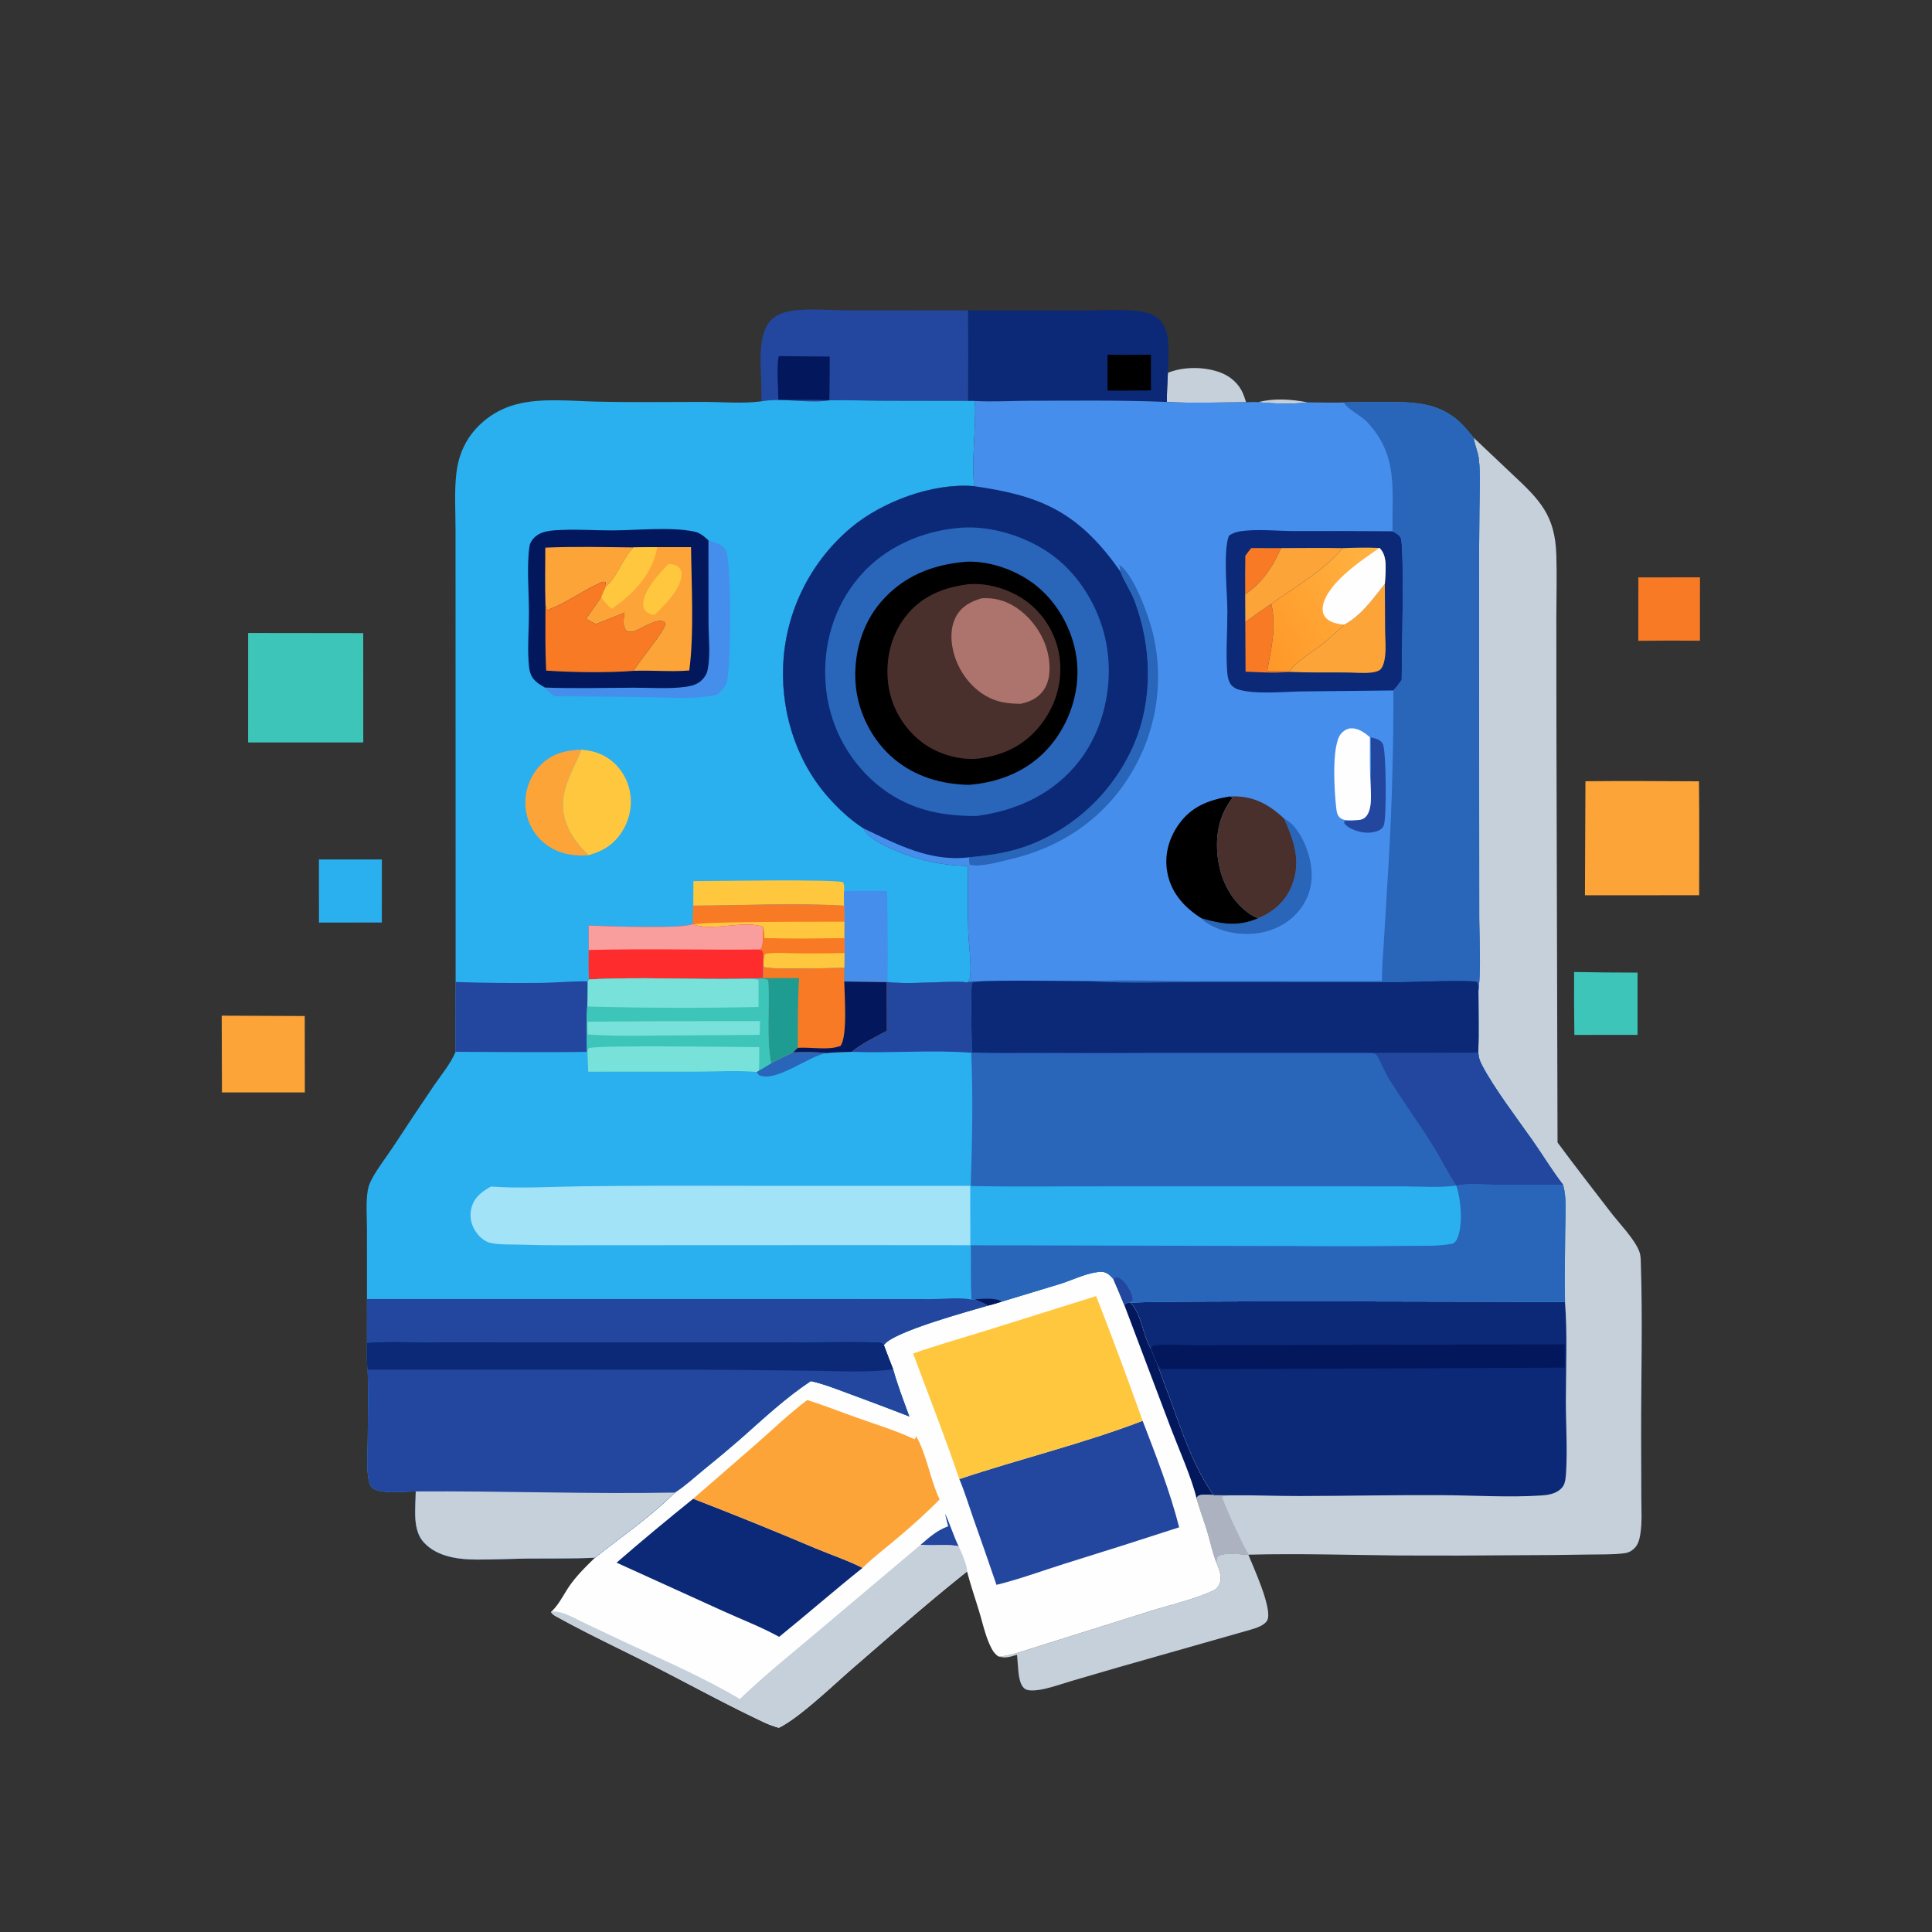 <svg xmlns="http://www.w3.org/2000/svg" width="1024" height="1024"><rect width="100%" height="100%" fill="#333333" stroke="none"/><path fill="#C5D0DB" d="M666.673 213.158c8.837-2.184 17.452-1.607 26.318.099-8.3 1.094-17.985.662-26.318-.099zm-47.67-15.567c8.428-3.445 19.919-3.324 28.367.066 5.064 2.032 9.337 5.862 11.465 10.936.624 1.49 1.107 3.066 1.61 4.6-13.915.039-28.099.617-41.981-.149-.035-5.142.323-10.315.539-15.453z"/><path fill="#F87A24" d="m868.363 306.033 32.655-.037-.01 33.602q-16.336-.178-32.671.04l.026-33.605z"/><path fill="#3EC5BA" d="M834.307 515.178q16.811.321 33.625.321l.004 32.998-33.49.033q-.241-16.675-.139-33.352z"/><path fill="#2AAFEF" d="m169.03 455.516 33.375.023-.022 33.412-33.326.044-.027-33.479z"/><path fill="#FDA438" d="m117.515 538.323 44.004.2.053 40.485-43.934.001-.123-40.686z"/><path fill="#C5D0DB" d="M644.74 828.15c.041-1.676-.173-2.158.921-3.484 4.477-2.03 11.093-.782 15.993-.615 2.581 6.364 12.641 28.147 10.158 34.425-1.177 2.978-6.449 4.576-9.267 5.38l-70.17 19.959-24.604 7.184c-4.672 1.385-9.367 3.079-14.121 4.136-2.555.569-7.865 1.496-10.149.159-3.531-2.069-3.735-9.322-4.027-12.947-.143-1.763-.25-3.529-.43-5.288-3.493 1.066-6.084 1.998-9.734.954 4.614-.241 8.802-1.616 13.184-2.967l66.031-20.772c10.646-3.332 24.326-6.508 34.244-11.113 1.663-.772 2.669-1.762 3.459-3.411 1.829-3.82-.151-7.963-1.488-11.6z"/><path fill="#3EC5BA" d="m131.52 335.49 60.998.075.026 57.938-61.033.017.009-58.03z"/><path fill="#FDA438" d="M840.319 414.066c20.046-.19 40.118-.061 60.164.043.276 20.11.077 40.26.107 60.373l-60.534.037.263-60.453z"/><path fill="#0B2977" d="m513.056 164.531 59.578.042c10.633-.005 22.315-.992 32.791.651 3.305.519 6.472 1.71 8.931 4.048 4.216 4.01 4.985 10.495 4.939 16.036-.035 4.093-.21 8.191-.292 12.283-.216 5.138-.574 10.311-.539 15.453-24.227-1.01-48.771-.655-73.03-.621-9.613.014-19.095.667-28.712.099l-3.657-.033q.221-23.979-.009-47.958z"/><path d="M587.013 187.969c7.647.24 15.342.046 22.994.017l.031 18.943q-11.509.116-23.019.072l-.006-19.032z"/><path fill="#23469E" d="M403.55 212.698q.048-4.083-.034-8.166c-.11-9.816-2.408-27.521 5.267-34.949 2.684-2.598 6.126-4.028 9.765-4.65 9.961-1.703 21.231-.461 31.341-.444l63.167.042q.23 23.979.009 47.958l-43.996-.068c-9.839-.052-19.675-.446-29.513-.237-11.763 1.852-24.338-1.553-36.006.514z"/><path fill="#02175C" d="m412.741 188.759 27.035.237c-.067 7.724-.013 15.469-.22 23.188-8.941-.563-18.031-.147-26.999-.21-.054-6.056-1.004-17.878.184-23.215z"/><path fill="#FEFEFE" d="m530.999 689.854 31.14-9.441c6.412-1.991 15.111-6.391 21.765-6.297 2.856.04 4.458 1.899 6.238 3.861q2.934 6.735 5.712 13.536c1.126-.745 1.695-1.11 3.083-1.232l.405.266c5.844 6.318 6.249 16.691 10.578 24.129q1.856 4.482 3.766 8.941c2.027 6.285 4.551 12.398 6.793 18.608 6.174 17.104 12.199 35.266 22.784 50.264-2.669-.155-5.293-.464-7.916.172-.405.441-.843.868-1.194 1.352 1.704 5.944 3.923 11.737 5.708 17.66 1.625 5.393 2.832 11.247 4.879 16.477 1.337 3.637 3.317 7.78 1.488 11.6-.79 1.649-1.796 2.639-3.459 3.411-9.918 4.605-23.598 7.781-34.244 11.113l-66.031 20.772c-4.382 1.351-8.57 2.726-13.184 2.967-1.923-1.248-2.903-2.647-3.948-4.684-2.978-5.802-4.393-12.591-6.266-18.811-2.164-7.191-4.654-14.331-6.519-21.604-20.742 16.438-40.645 34.032-60.667 51.335-9.834 8.499-28.375 26.363-39.106 31.501a50.777 50.777 0 0 1-8.084-2.995c-19.636-9.237-38.79-19.766-58.116-29.646-16.609-8.49-33.651-16.396-49.99-25.379-1.457-.801-3.596-1.74-4.475-3.176l.233-.492c4.096-3.826 6.693-9.677 9.996-14.231 3.81-5.252 8.366-9.712 12.998-14.219 14.035-11.26 29.616-21.798 42.312-34.521 5.415-3.499 10.496-8.184 15.493-12.284q9.941-8.019 19.579-16.401c12.058-10.662 23.532-21.473 36.99-30.395 7.011 1.53 13.808 4.302 20.535 6.767q15.893 5.822 31.667 11.959c-3.04-8.247-6.183-16.493-8.57-24.958-1.686-4.24-3.279-8.52-4.909-12.783 4.206-7.047 45.775-18.196 55.276-21.042 2.461-.575 4.85-1.344 7.26-2.1z"/><path fill="#23469E" d="M502.545 808.962c-.548-2.194-1.215-4.414-1.575-6.646 2.627 5.651 4.439 11.825 7.17 17.349-3.79-1.387-14.831-.155-20.21-.895 4.655-3.988 8.717-7.698 14.615-9.808z"/><path fill="#02175C" d="M595.854 691.513c1.126-.745 1.695-1.11 3.083-1.232l.405.266c5.844 6.318 6.249 16.691 10.578 24.129q1.856 4.482 3.766 8.941c2.027 6.285 4.551 12.398 6.793 18.608 6.174 17.104 12.199 35.266 22.784 50.264-2.669-.155-5.293-.464-7.916.172-.405.441-.843.868-1.194 1.352-2.381-10.305-9.555-26.491-13.567-37.013l-24.732-65.487z"/><path fill="#C5D0DB" d="M392.151 900.524c11.836-11.432 24.659-21.797 37.242-32.381l58.537-49.373c5.379.74 16.42-.492 20.21.895 1.352 2.705 4.634 10.477 4.437 13.249-20.742 16.438-40.645 34.032-60.667 51.335-9.834 8.499-28.375 26.363-39.106 31.501a50.777 50.777 0 0 1-8.084-2.995c-19.636-9.237-38.79-19.766-58.116-29.646-16.609-8.49-33.651-16.396-49.99-25.379-1.457-.801-3.596-1.74-4.475-3.176l.233-.492c2.305.035 4.343.373 6.528 1.137 4.016 1.403 7.896 3.612 11.735 5.454l18.63 8.776c21.22 9.968 42.687 19.123 62.886 31.095z"/><path fill="#0B2977" d="M367.419 794.357q32.556 12.582 64.689 26.206c8.204 3.44 17.158 6.428 25.071 10.446-14.964 11.907-29.341 24.525-44.216 36.551-9.498-5.24-19.895-9.219-29.783-13.702l-56.376-25.616c13.264-11.525 26.939-22.856 40.615-33.885z"/><path fill="#23469E" d="M508.46 783.946c32.218-10.784 65.386-18.715 97.167-30.888 7.057 18.432 14.493 37.324 19.348 56.452q-30.553 9.955-61.248 19.465c-11.838 3.755-23.497 8.055-35.568 11.029q-6.108-17.862-12.416-35.654c-2.374-6.759-4.483-13.822-7.283-20.404z"/><path fill="#FDA438" d="M427.844 742.05c9.033 2.822 17.809 6.329 26.725 9.486 10.155 3.596 20.37 6.741 30.166 11.285.706-.774.572-.848.696-1.833 5.687 9.451 7.51 23.201 12.596 33.762-7.659 7.751-15.627 14.822-23.986 21.813-5.671 4.743-11.61 9.235-16.862 14.446-7.913-4.018-16.867-7.006-25.071-10.446q-32.133-13.624-64.689-26.206l33.395-29.019c8.921-7.9 17.52-16.077 27.03-23.288z"/><path fill="#FEC73D" d="M483.967 717.376c12.566-4.367 25.266-7.981 37.965-11.912l59.052-18.508q12.802 32.872 24.643 66.102c-31.781 12.173-64.949 20.104-97.167 30.888-7.545-22.352-16.297-44.44-24.493-66.57z"/><path fill="#C5D0DB" d="m781.099 232.019 20.587 19.46c14.685 13.738 22.566 21.784 23.21 42.77.339 11.018.026 22.131-.002 33.158l.042 56.593.594 221.526c9.157 12.443 18.757 24.721 28.172 36.983 4.606 5.998 12.416 13.917 15.112 20.668.706 1.767.777 3.595.84 5.471 1.037 30.898.127 62.057.182 92.983l.101 32.167c.016 6.268.467 13.054-.523 19.248-.585 3.666-1.419 6.616-4.619 8.8-1.254.856-2.594 1.266-4.087 1.448-6.054.738-12.469.535-18.571.652q-18.946.333-37.894.355-31.246.304-62.493.146c-26.463-.273-53.041-1.109-79.507-.445l-.589.049c-4.9-.167-11.516-1.415-15.993.615-1.094 1.326-.88 1.808-.921 3.484-2.047-5.23-3.254-11.084-4.879-16.477-1.785-5.923-4.004-11.716-5.708-17.66.351-.484.789-.911 1.194-1.352 2.623-.636 5.247-.327 7.916-.172-10.585-14.998-16.61-33.16-22.784-50.264-2.242-6.21-4.766-12.323-6.793-18.608q-1.91-4.459-3.766-8.941c-4.329-7.438-4.734-17.811-10.578-24.129 3.503-1.441 208.973-.537 230.128-.53-.22-12.287.041-24.617.073-36.906.02-7.7 1.072-17.847-1.129-25.19-5.772-7.469-10.869-15.945-16.322-23.7-8.117-11.546-20.317-27.538-26.673-39.755-1.162-2.233-1.771-4.024-1.896-6.547.317-10.875.05-21.844.059-32.729 1.502-12.695.491-26.008.431-38.767l-.035-65.006-.024-110.735q-.052-20.378.149-40.753c.079-8.745.713-18.363-.35-27.024-.423-3.447-1.973-6.639-2.525-10.045l-.129-.841z"/><path fill="#ACB2C0" d="m643.263 792.489 8.39.065-3.893.644c.001 2.052 12.509 29.202 14.1 30.556.116.098.255.165.383.248l-.589.049c-4.9-.167-11.516-1.415-15.993.615-1.094 1.326-.88 1.808-.921 3.484-2.047-5.23-3.254-11.084-4.879-16.477-1.785-5.923-4.004-11.716-5.708-17.66.351-.484.789-.911 1.194-1.352 2.623-.636 5.247-.327 7.916-.172z"/><path fill="#0B2977" d="M599.342 690.547c3.503-1.441 208.973-.537 230.128-.53 1.335 17.275.472 35.056.46 52.398-.009 12.396.866 25.215.139 37.555-.144 2.454-.306 6.083-1.827 8.068-2.664 3.477-7.013 4.296-11.111 4.578-16.934 1.162-36.536-.076-53.775-.16-24.889-.12-49.805.433-74.7.472-12.343.019-24.634-.549-37.003-.374l-8.39-.065c-10.585-14.998-16.61-33.16-22.784-50.264-2.242-6.21-4.766-12.323-6.793-18.608q-1.91-4.459-3.766-8.941c-4.329-7.438-4.734-17.811-10.578-24.129z"/><path fill="#02175C" d="M609.92 714.676c.787-1.144.78-1.313 2.221-1.538 6.013-.938 13.091-.116 19.228-.121l45.255-.088 152.728-.386-.027 12.329-154.751.66-33.086.138c-8.694-.037-17.238-.383-25.939-.003l-1.863-2.05q-1.91-4.459-3.766-8.941z"/><path fill="#2AAFEF" d="M439.556 212.184c9.838-.209 19.674.185 29.513.237l43.996.068 3.657.033c.709 14.939-1.875 30.177-.412 45.167-21.791-1.896-48.637 8.088-65.2 21.944q-.954.799-1.887 1.622-.934.823-1.847 1.668-.913.845-1.805 1.713-.892.867-1.762 1.757-.87.889-1.718 1.799-.848.911-1.674 1.842-.825.931-1.627 1.882-.803.951-1.581 1.921-.779.971-1.533 1.961-.755.989-1.485 1.997-.729 1.007-1.434 2.033-.705 1.025-1.384 2.068-.68 1.042-1.333 2.101-.654 1.059-1.281 2.133-.627 1.075-1.227 2.165-.601 1.09-1.174 2.194-.574 1.104-1.12 2.222-.546 1.118-1.064 2.249-.519 1.131-1.009 2.275-.491 1.143-.953 2.299-.462 1.155-.895 2.321-.434 1.167-.838 2.343-.405 1.177-.78 2.363-.376 1.186-.722 2.381-.346 1.196-.663 2.399-.317 1.203-.604 2.414-.286 1.211-.543 2.428-.257 1.217-.484 2.441-.227 1.223-.424 2.452-.197 1.228-.363 2.462-.167 1.233-.303 2.469-.136 1.237-.241 2.477c-2.15 26.161 5.585 53.067 22.801 73.121 5.483 6.388 12.451 12.97 19.579 17.466 2.085 5.202 11.303 9.306 16.174 11.413q2.311 1.009 4.669 1.902 2.357.892 4.757 1.667 2.399.775 4.834 1.429 2.435.655 4.899 1.188 2.464.533 4.952.942 2.488.41 4.993.696 2.505.286 5.021.447 2.516.161 5.037.197c.004 11.55-.245 23.19.129 34.73.256 7.874 1.744 16.118 1.005 23.968-.115 1.213-.492 1.957-1.387 2.793-.103.096-.217.18-.326.27-3.636-.595-7.787-.281-11.488-.226-10.012.151-20.687 1.127-30.622.03l-.34.023-22.568-.329.032-7.195c-6.036.005-40.27 1.142-42.94-.585-.036 1.989-.131 3.995-.099 5.983l-2.626.172c-2.794.048-5.599.04-8.387.216-27.012.444-54.297-1.115-81.258.333l-.681.995.044.34c-.073 4.307.05 8.715-.29 13.004-.689 7.908-.28 16.088-.167 24.021-23.208.422-46.429.021-69.641-.029l.028-36.986-.036-184.936-.016-55.05c0-9.649-.674-19.887.417-29.466.895-7.863 3.432-15.015 8.296-21.306q.552-.706 1.133-1.39.58-.683 1.188-1.342t1.243-1.292q.634-.634 1.294-1.241.66-.607 1.344-1.186.684-.58 1.392-1.13.707-.551 1.437-1.073.729-.521 1.479-1.012.75-.491 1.52-.951.769-.46 1.557-.888.788-.428 1.593-.824.804-.395 1.625-.757.82-.362 1.654-.69.835-.329 1.682-.622.847-.294 1.705-.553.859-.259 1.727-.482c12.989-3.453 28.607-1.768 41.947-1.437 19.06.472 38.177.161 57.244.159 9.754-.001 20.551 1.02 30.189-.248.15-.019.3-.043.45-.065 11.668-2.067 24.243 1.338 36.006-.514z"/><path fill="#FDA438" d="M311.963 453.294c-9 .653-17.465-1.042-24.377-7.189q-.515-.465-1.007-.955-.492-.49-.958-1.004-.466-.514-.906-1.051-.441-.537-.853-1.095-.413-.558-.797-1.136-.384-.578-.739-1.175-.355-.596-.679-1.21-.324-.614-.618-1.243-.293-.629-.554-1.272-.262-.643-.49-1.298-.229-.656-.425-1.322-.196-.665-.358-1.34-.162-.675-.29-1.358-.128-.682-.222-1.369-.094-.688-.153-1.38-.059-.691-.084-1.385c-.25-7.465 2.386-14.97 7.522-20.438 6.217-6.619 13.46-8.424 22.213-8.734l-.241.588c-5.549 13.314-13.438 24.429-7.474 39.38 2.438 6.113 6.771 11.473 11.49 15.986z"/><path fill="#FEC73D" d="M367.503 467.002c10.068.002 74.364-1.112 79.285.583.905 1.515.65 3.109.592 4.805-.019 2.532-.155 5.125.082 7.645-25.616-1.523-54.03-.137-80.047-.024.144-4.326.067-8.679.088-13.009z"/><path fill="#468EEC" d="M447.38 472.39c7.573-.306 15.198-.142 22.778-.142.268 16.018.535 32.258.221 48.269l-.34.023-22.568-.329.032-7.195.114-7.872-.076-7.845c-.076-2.921 0-5.861.017-8.784.116-2.831 0-5.649-.096-8.48-.237-2.52-.101-5.113-.082-7.645zm-71.882-185.975c3.2 1.072 7.719 2.117 9.311 5.452 3 6.284 2.775 64.23.177 70.456-.967 2.318-3.115 4.248-4.959 5.891-11.651 2.642-23.915 1.408-35.776 1.314l-50.508-.572c-1.848-1.385-3.641-2.575-4.926-4.536 15.675.601 31.355.135 47.034.078 9.108-.033 19.04.811 28.008-.525 2.99-.445 5.871-1.301 8.082-3.458 1.595-1.556 2.686-3.266 3.126-5.461 1.584-7.905.503-16.694.472-24.731l-.041-43.908z"/><path fill="#FEC73D" d="M308.188 397.34c7.784.604 14.471 3.391 19.633 9.5q.445.534.863 1.089.418.554.808 1.129.391.575.753 1.168.361.594.693 1.204.332.61.634 1.236t.572 1.266q.271.64.509 1.292.239.653.446 1.316.206.663.38 1.336.173.673.314 1.353.14.681.247 1.367.106.687.179 1.378.073.691.112 1.385.039.693.044 1.388.004.695-.025 1.389-.03.694-.093 1.386c-.708 7.674-4.609 15.264-10.623 20.133-3.525 2.853-7.417 4.306-11.671 5.639-4.719-4.513-9.052-9.873-11.49-15.986-5.964-14.951 1.925-26.066 7.474-39.38l.241-.588z"/><path fill="#F87A24" d="M367.415 480.011c26.017-.113 54.431-1.499 80.047.024.096 2.831.212 5.649.096 8.48-.017 2.923-.093 5.863-.017 8.784l.076 7.845-.114 7.872c-6.036.005-40.27 1.142-42.94-.585l.019-1.675c-.2-2.139.163-4.127-.228-6.274-1.035-1.183-1.174-1.025-2.762-1.22l1.403-.101c2.06-1.971.964-8.296 1.468-11.292.027-.162.06-.324.089-.486-9.457-3.938-26.43 2.35-36.947-1.316l-.379-.429c-.248-3.194.038-6.43.189-9.627z"/><path fill="#FEC73D" d="M367.605 490.067c3.348-1.754 69.773-1.498 79.953-1.552-.017 2.923-.093 5.863-.017 8.784-14.128.187-28.314.453-42.435-.075a82.275 82.275 0 0 0-.554-5.841c-9.457-3.938-26.43 2.35-36.947-1.316z"/><path fill="#F87A24" d="M404.552 491.383c.248 1.95.445 3.879.554 5.841 14.121.528 28.307.262 42.435.075l.076 7.845-.114 7.872c-6.036.005-40.27 1.142-42.94-.585l.019-1.675c-.2-2.139.163-4.127-.228-6.274-1.035-1.183-1.174-1.025-2.762-1.22l1.403-.101c2.06-1.971.964-8.296 1.468-11.292.027-.162.06-.324.089-.486z"/><path fill="#FEC73D" d="m447.617 505.144-.114 7.872c-6.036.005-40.27 1.142-42.94-.585l.019-1.675c.131-1.784.154-3.462.866-5.123 5.372-1.046 11.685-.361 17.195-.336q12.488.084 24.974-.153z"/><path fill="#23469E" d="M241.486 520.48q22.694.751 45.398.477c8.197-.139 16.44-.939 24.628-.827l.044.34c-.073 4.307.05 8.715-.29 13.004-.689 7.908-.28 16.088-.167 24.021-23.208.422-46.429.021-69.641-.029l.028-36.986z"/><path fill="#FE2C2C" d="m367.226 489.638.379.429c10.517 3.666 27.49-2.622 36.947 1.316-.029.162-.062.324-.089.486-.504 2.996.592 9.321-1.468 11.292l-1.403.101c1.588.195 1.727.037 2.762 1.22.391 2.147.028 4.135.228 6.274l-.019 1.675c-.036 1.989-.131 3.995-.099 5.983l-2.626.172c-2.794.048-5.599.04-8.387.216-27.012.444-54.297-1.115-81.258.333-.371-5.168-.167-10.438-.167-15.62l-.011-12.97c8.152.355 51.542 1.946 55.211-.907z"/><path fill="#FA9E9D" d="m367.226 489.638.379.429c10.517 3.666 27.49-2.622 36.947 1.316-.029.162-.062.324-.089.486-.504 2.996.592 9.321-1.468 11.292l-1.403.101c-29.823.256-59.774-.507-89.566.253l-.011-12.97c8.152.355 51.542 1.946 55.211-.907z"/><path fill="#02175C" d="M288.817 364.42c-1.571-.926-3.18-1.849-4.572-3.037-3.557-3.036-3.801-6.586-4.093-10.966-.56-8.397.197-16.966.202-25.388.007-10.319-1.267-26.159.327-35.693.253-1.513 1.162-2.964 2.198-4.071 3.859-4.121 9.667-4.138 14.9-4.379 8.987-.414 17.981.29 26.97.247 12.956-.061 30.913-1.945 43.173.611 3.235.674 5.229 2.52 7.576 4.671l.041 43.908c.031 8.037 1.112 16.826-.472 24.731-.44 2.195-1.531 3.905-3.126 5.461-2.211 2.157-5.092 3.013-8.082 3.458-8.968 1.336-18.9.492-28.008.525-15.679.057-31.359.523-47.034-.078z"/><path fill="#FDA438" d="M289.019 290.262c15.545-.682 31.223-.272 46.78-.114-5.463 5.177-9.38 17.22-14.573 20.469l-.388-2.098c-1.219-.436-2.265.194-3.417.727-9.256 4.284-17.494 10.537-27.175 14.081l-.586-.276-.568-2.566c-.296-10.064-.114-20.155-.073-30.223z"/><path fill="#F87A24" d="m289.092 320.485.568 2.566.586.276c9.681-3.544 17.919-9.797 27.175-14.081 1.152-.533 2.198-1.163 3.417-.727l.388 2.098c-.901 1.974-1.805 3.94-2.618 5.952q-3.889 5.74-7.956 11.354c1.684.983 3.353 2.017 5.109 2.867 5.07-2.039 10.25-3.951 15.249-6.15-.362 3.309-1.231 6.602.715 9.543 1.492.794 2.397.947 4.051.466 4.027-1.172 11.985-6.965 16.006-5.231.711.306.634.662.87 1.327-.491 3.956-13.914 19.601-16.789 24.818-13.533 1.112-32.692.819-46.402-.123-.557-11.619-.409-23.322-.369-34.955z"/><path fill="#FDA438" d="m348.368 289.995 17.9.005c.206 19.513 1.682 46.368-.944 65.372-9.934.816-19.606-.221-29.461.191 2.875-5.217 16.298-20.862 16.789-24.818-.236-.665-.159-1.021-.87-1.327-4.021-1.734-11.979 4.059-16.006 5.231-1.654.481-2.559.328-4.051-.466-1.946-2.941-1.077-6.234-.715-9.543-4.999 2.199-10.179 4.111-15.249 6.15-1.756-.85-3.425-1.884-5.109-2.867q4.067-5.614 7.956-11.354c.813-2.012 1.717-3.978 2.618-5.952 5.193-3.249 9.11-15.292 14.573-20.469q6.284-.145 12.569-.153z"/><path fill="#FEC73D" d="M354.355 298.889c1.784.116 3.757.342 5.171 1.564 1.196 1.033 1.737 2.253 1.726 3.837-.049 7.627-9.018 16.509-14.107 21.369l-.687.237c-1.374-.234-2.728-.657-3.798-1.608-1.205-1.069-1.741-2.389-1.759-3.974-.086-7.176 8.7-16.631 13.454-21.425zm-18.556-8.741q6.284-.145 12.569-.153c-2.355 13.478-11.674 23.925-22.537 31.541l-1.786 1.242c-1.97-1.996-3.818-3.908-5.437-6.209.813-2.012 1.717-3.978 2.618-5.952 5.193-3.249 9.11-15.292 14.573-20.469z"/><path fill="#468EEC" d="M516.722 212.522c9.617.568 19.099-.085 28.712-.099 24.259-.034 48.803-.389 73.03.621 13.882.766 28.066.188 41.981.149 2.066-.059 4.17-.222 6.228-.035 8.333.761 18.018 1.193 26.318.099 6.469-.001 12.97.271 19.433.061 6.976-.312 13.978-.232 20.961-.239 14.993-.014 28.608-.186 40.273 10.595 2.754 2.545 5.037 5.482 7.441 8.345l.129.841c.552 3.406 2.102 6.598 2.525 10.045 1.063 8.661.429 18.279.35 27.024q-.201 20.377-.149 40.753l.024 110.735.035 65.006c.06 12.759 1.071 26.072-.431 38.767-.017-1.635.097-3.201-.578-4.727-2.904-1.353-35.144.007-40.718.024l-104.271-.013c-19.749 0-40.008.883-59.714-.394-20.054-.058-40.354-.701-60.381.126-1.949-.169-3.529.077-5.431.507.109-.09.223-.174.326-.27.895-.836 1.272-1.58 1.387-2.793.739-7.85-.749-16.094-1.005-23.968-.374-11.54-.125-23.18-.129-34.73q-2.521-.036-5.037-.197t-5.021-.447q-2.505-.286-4.993-.696-2.488-.409-4.952-.942-2.464-.533-4.899-1.188-2.435-.654-4.834-1.429-2.4-.775-4.757-1.667-2.358-.893-4.669-1.902c-4.871-2.107-14.089-6.211-16.174-11.413-7.128-4.496-14.096-11.078-19.579-17.466-17.216-20.054-24.951-46.96-22.801-73.121q.105-1.24.241-2.477.136-1.236.303-2.469.166-1.234.363-2.462.197-1.229.424-2.452.227-1.224.484-2.441.257-1.217.543-2.428.287-1.211.604-2.414t.663-2.399q.346-1.195.722-2.381.375-1.186.78-2.363.404-1.176.838-2.343.433-1.166.895-2.321.462-1.156.953-2.299.49-1.144 1.009-2.275.518-1.131 1.064-2.249t1.12-2.222q.573-1.104 1.174-2.194.6-1.09 1.227-2.165.627-1.074 1.281-2.133.653-1.059 1.333-2.101.679-1.043 1.384-2.068.705-1.026 1.434-2.033.73-1.008 1.485-1.997.754-.99 1.533-1.961.778-.97 1.581-1.921.802-.951 1.627-1.882.826-.931 1.674-1.842.848-.91 1.718-1.799.87-.89 1.762-1.757.892-.868 1.805-1.713.913-.845 1.847-1.668.933-.823 1.887-1.622c16.563-13.856 43.409-23.84 65.2-21.944-1.463-14.99 1.121-30.228.412-45.167z"/><path fill="#23469E" d="M726.525 390.777c2.481.672 5.074 1.043 6.409 3.536 1.828 3.412 2.07 39.536.469 43.227-.692 1.596-2.116 2.545-3.729 3.074-4.539 1.489-9.754.546-13.889-1.607-1.408-.733-2.535-1.5-3.384-2.87l.192-.928c1.248-.41 2.363-.208 3.648-.17.995.029.62.05 1.649-.315 2.135-.074 4.252-.052 5.87-1.677 3.985-4.004 2.692-13.302 2.643-18.521.39-7.89.158-15.849.122-23.749z"/><path fill="#2965B9" d="M680.695 433.963c5.575 2.54 9.633 9.952 11.714 15.511 3.284 8.769 4.177 18.094.13 26.784-3.736 8.023-10.673 13.792-18.964 16.685-9.614 3.354-21.502 2.54-30.645-1.924-2.262-1.104-4.506-2.292-6.098-4.282 10.758 3.072 19.411 4.566 30.024-.061l.891-.378c7.774-3.388 13.905-9.063 17.015-17.041 4.966-12.739 1.08-23.43-4.067-35.294z"/><path fill="#FEFEFE" d="M717.89 434.724c-2.233.03-5.26.33-7.193-.956-1.977-1.315-2.222-3.468-2.475-5.642-.935-8.034-2.642-33.065 2.508-39.179 1.414-1.678 3.38-2.898 5.622-2.927 3.65-.048 7.153 2.43 9.731 4.747.027 7.892-.194 15.885.32 23.759.049 5.219 1.342 14.517-2.643 18.521-1.618 1.625-3.735 1.603-5.87 1.677z"/><path fill="#2965B9" d="M593.833 302.951c-.131-1.234-.206-2.432-.645-3.604 7.569 4.646 15.685 27.133 17.714 35.688q.298 1.205.565 2.416.267 1.212.504 2.43.237 1.218.443 2.442.206 1.223.381 2.452.176 1.228.32 2.46.145 1.233.258 2.468.114 1.236.196 2.474.083 1.238.134 2.478.051 1.24.072 2.48.02 1.241.009 2.482-.011 1.24-.053 2.481-.042 1.24-.115 2.478-.073 1.239-.177 2.475-.105 1.237-.24 2.47-.135 1.234-.301 2.463-.166 1.23-.363 2.455-.197 1.225-.425 2.445-.227 1.22-.485 2.434-.259 1.213-.547 2.42-.289 1.207-.607 2.406-.319 1.199-.668 2.39-.349 1.191-.727 2.373-.378 1.181-.786 2.353-.408 1.172-.846 2.333-.437 1.161-.903 2.311-.467 1.15-.962 2.288-.495 1.138-1.018 2.263t-1.075 2.236q-.551 1.112-1.131 2.209-.579 1.098-1.185 2.18-.607 1.082-1.24 2.149-.634 1.067-1.294 2.118c-14.584 23.418-37.15 38.181-63.84 44.238-5.679 1.288-15.292 4.168-20.828 2.752-.301-1.387-.382-2.53-.369-3.951 11.551-1.028 22.659-2.666 33.488-7.071q1.129-.459 2.246-.945 1.118-.487 2.223-1 1.105-.514 2.197-1.054 1.093-.541 2.171-1.108 1.079-.567 2.144-1.16 1.064-.593 2.114-1.212 1.05-.619 2.084-1.264t2.052-1.314q1.018-.67 2.02-1.364 1.001-.695 1.985-1.414.985-.718 1.951-1.461.966-.742 1.914-1.508t1.877-1.555q.929-.789 1.838-1.601.909-.811 1.798-1.645.889-.833 1.758-1.688.868-.855 1.716-1.731.847-.876 1.672-1.772.826-.897 1.63-1.813.803-.916 1.584-1.852.78-.936 1.538-1.89.758-.955 1.492-1.928.734-.972 1.444-1.963.71-.99 1.396-1.998.685-1.007 1.346-2.031.661-1.024 1.296-2.064.636-1.04 1.245-2.095.61-1.055 1.194-2.125t1.142-2.153q.557-1.084 1.088-2.181t1.035-2.207q.504-1.109.98-2.231c9.973-23.767 9.131-51.439.131-75.364-1.978-5.257-5.248-9.79-7.277-14.945l-.278-.728z"/><path d="m651.591 422.159 1.5.444c.009.737.109.36-.399 1.034-7.24 9.634-8.768 21.027-6.978 32.764 1.601 10.489 6.99 20.899 15.645 27.269 1.695 1.247 3.499 2.331 5.497 3.006-10.613 4.627-19.266 3.133-30.024.061q-.767-.46-1.507-.961c-8.497-5.766-14.832-13.262-16.669-23.599-1.579-8.889.753-17.586 5.88-24.938 6.782-9.726 15.768-13.137 27.055-15.08z"/><path fill="#4A302C" d="M651.591 422.159c11.518-.666 19.836 3.326 28.255 10.992.29.264.572.536.849.812 5.147 11.864 9.033 22.555 4.067 35.294-3.11 7.978-9.241 13.653-17.015 17.041l-.891.378c-1.998-.675-3.802-1.759-5.497-3.006-8.655-6.37-14.044-16.78-15.645-27.269-1.79-11.737-.262-23.13 6.978-32.764.508-.674.408-.297.399-1.034l-1.5-.444z"/><path fill="#0B2977" d="m738.51 365.954-48.421.515c-9.794.123-24.185 1.687-33.432-.93-2.04-.578-4.037-1.878-4.953-3.847-.874-1.878-1.171-4.09-1.307-6.141-.687-10.376.147-20.979.137-31.382-.009-9.765-2.349-31.801.774-40.144 2.543-2.095 6.264-2.535 9.468-2.81 8.159-.7 16.823.238 25.052.266q26.135-.092 52.269.099c1.579.769 3.607 1.913 4.367 3.605 1.948 4.34.48 65.482.464 75.228-1.388 1.969-2.765 3.778-4.418 5.541z"/><path fill="#F87A24" d="m663.168 290.499 15.803.007c-3.903 9.213-10.423 19.085-18.994 24.447q-.087-10.179.065-20.357c.944-1.444 2.041-2.757 3.126-4.097zm10.647 29.514c2.775 12.653.032 23.391-2.237 35.772 3.679.042 7.671-.211 11.3.304-7.399.776-15.279.191-22.712-.099l-.134-26.243q6.773-5.035 13.783-9.734z"/><path fill="#FDA438" d="M678.971 290.506c10.889.002 21.82-.198 32.704.024-10.236 12.07-25.097 20.384-37.86 29.483q-7.01 4.699-13.783 9.734l-.055-14.794c8.571-5.362 15.091-15.234 18.994-24.447zm33.499 40.587c9.315-5.058 15.059-13.631 21.53-21.674l.146 24.86c.046 4.487.56 9.377-.048 13.816-.284 2.072-.902 5.506-2.654 6.917-1.18.95-3.335 1.322-4.797 1.475-4.369.457-9.1-.052-13.517-.067-9.907-.033-19.842.123-29.74-.302 3.093-5.38 12.74-10.861 17.752-14.96q5.851-4.822 11.328-10.065z"/><defs><linearGradient id="a" x1="664.704" x2="733.381" y1="343.712" y2="299.325" gradientUnits="userSpaceOnUse"><stop offset="0" stop-color="#FF9727"/><stop offset="1" stop-color="#FFB342"/></linearGradient></defs><path fill="url(#a)" d="M711.675 290.53c6.502-.25 12.96-.405 19.466-.106 2.583 2.491 3.186 5.971 3.27 9.443.076 3.162-.215 6.396-.411 9.552-6.471 8.043-12.215 16.616-21.53 21.674q-5.477 5.243-11.328 10.065c-5.012 4.099-14.659 9.58-17.752 14.96l-.512-.029c-3.629-.515-7.621-.262-11.3-.304 2.269-12.381 5.012-23.119 2.237-35.772 12.763-9.099 27.624-17.413 37.86-29.483z"/><path fill="#FEFEFE" d="M731.141 290.424c2.583 2.491 3.186 5.971 3.27 9.443.076 3.162-.215 6.396-.411 9.552-6.471 8.043-12.215 16.616-21.53 21.674-3.792-.501-7.806-.968-10.255-4.304-1.155-1.573-1.395-3.56-1.091-5.448 1.931-12.007 20.624-24.474 30.017-30.917z"/><path fill="#2965B9" d="M712.424 213.318c6.976-.312 13.978-.232 20.961-.239 14.993-.014 28.608-.186 40.273 10.595 2.754 2.545 5.037 5.482 7.441 8.345l.129.841c.552 3.406 2.102 6.598 2.525 10.045 1.063 8.661.429 18.279.35 27.024q-.201 20.377-.149 40.753l.024 110.735.035 65.006c.06 12.759 1.071 26.072-.431 38.767-.017-1.635.097-3.201-.578-4.727-2.904-1.353-35.144.007-40.718.024l-104.271-.013c-19.749 0-40.008.883-59.714-.394 17.494-.922 35.42-.115 52.966-.115l101.201.047c-.045-7.654.696-15.415 1.149-23.058l2.413-40.276q2.626-45.324 2.48-90.724c1.653-1.763 3.03-3.572 4.418-5.541.016-9.746 1.484-70.888-.464-75.228-.76-1.692-2.788-2.836-4.367-3.605-.505-22.653 3.258-39.913-13.57-58.007-2.951-3.174-10.015-6.509-11.873-9.711-.099-.17-.153-.363-.23-.544z"/><path fill="#0B2977" d="M457.732 439.071c-7.128-4.496-14.096-11.078-19.579-17.466-17.216-20.054-24.951-46.96-22.801-73.121q.105-1.24.241-2.477.136-1.236.303-2.469.166-1.234.363-2.462.197-1.229.424-2.452.227-1.224.484-2.441.257-1.217.543-2.428.287-1.211.604-2.414t.663-2.399q.346-1.195.722-2.381.375-1.186.78-2.363.404-1.176.838-2.343.433-1.166.895-2.321.462-1.156.953-2.299.49-1.144 1.009-2.275.518-1.131 1.064-2.249t1.12-2.222q.573-1.104 1.174-2.194.6-1.09 1.227-2.165.627-1.074 1.281-2.133.653-1.059 1.333-2.101.679-1.043 1.384-2.068.705-1.026 1.434-2.033.73-1.008 1.485-1.997.754-.99 1.533-1.961.778-.97 1.581-1.921.802-.951 1.627-1.882.826-.931 1.674-1.842.848-.91 1.718-1.799.87-.89 1.762-1.757.892-.868 1.805-1.713.913-.845 1.847-1.668.933-.823 1.887-1.622c16.563-13.856 43.409-23.84 65.2-21.944 33.439 4.742 53.143 12.622 74.049 40.432q1.778 2.385 3.474 4.83l.278.728c2.029 5.155 5.299 9.688 7.277 14.945 9 23.925 9.842 51.597-.131 75.364q-.476 1.122-.98 2.231-.504 1.11-1.035 2.207-.531 1.097-1.088 2.181-.558 1.083-1.142 2.153-.584 1.07-1.193 2.125-.61 1.055-1.246 2.095-.635 1.04-1.296 2.064t-1.346 2.031q-.686 1.008-1.396 1.998-.71.991-1.444 1.963-.734.973-1.492 1.928-.757.954-1.538 1.89-.781.936-1.584 1.852-.804.916-1.629 1.813-.826.896-1.673 1.772-.848.876-1.716 1.731-.869.855-1.758 1.688-.889.834-1.798 1.645-.909.812-1.838 1.601-.929.789-1.877 1.555-.948.766-1.914 1.508-.966.743-1.95 1.461-.985.719-1.986 1.414-1.002.694-2.02 1.364-1.018.669-2.052 1.314t-2.084 1.264q-1.05.619-2.114 1.212-1.065.593-2.144 1.16-1.078.567-2.171 1.108-1.092.54-2.197 1.054-1.105.513-2.223 1-1.117.486-2.246.945c-10.829 4.405-21.937 6.043-33.488 7.071-20.413 2.567-38.161-6.785-55.867-15.315z"/><path fill="#2965B9" d="M508.997 279.713c16.632-1.31 35.91 4.899 49.193 14.857 15.597 11.692 26.111 30.774 28.759 49.981 2.775 20.123-2.218 42.273-14.667 58.479-13.5 17.575-33.094 26.616-54.674 29.463-20.03.14-37.457-3.866-53.164-17.032q-1.443-1.222-2.823-2.513-1.381-1.292-2.695-2.65-1.315-1.358-2.562-2.78-1.246-1.422-2.42-2.903-1.175-1.482-2.274-3.019-1.1-1.538-2.122-3.128-1.023-1.59-1.965-3.229-.942-1.639-1.803-3.322-.86-1.684-1.636-3.408-.776-1.723-1.466-3.484-.69-1.76-1.292-3.552-.602-1.792-1.114-3.611-.513-1.82-.935-3.663-.422-1.842-.753-3.704-.33-1.861-.568-3.737-.238-1.875-.383-3.76c-1.732-20.829 4.256-41.498 17.94-57.433 13.413-15.618 33.142-24.219 53.424-25.852z"/><path d="M512.333 297.719c12.814-.535 27.401 4.902 37.26 12.981 12.018 9.849 19.914 25.195 21.274 40.61 1.385 15.693-4.082 32.035-14.246 44.032-10.987 12.968-26.399 19.336-43.106 20.648-14.578-.332-28.256-4.284-39.602-13.704-11.554-9.593-19.18-24.624-20.395-39.565-1.256-15.457 3.144-31.749 13.356-43.622 11.931-13.872 27.576-19.971 45.459-21.38z"/><path fill="#4A302C" d="M512.862 309.687c10.359-1.008 21.966 2.524 30.429 8.479q.895.635 1.757 1.314.862.678 1.689 1.398.828.721 1.619 1.481.791.76 1.543 1.558.752.799 1.465 1.633.712.835 1.382 1.704.67.868 1.296 1.769.626.901 1.207 1.831.581.931 1.115 1.889.535.958 1.021 1.942.486.983.924 1.989.437 1.006.824 2.033.387 1.026.723 2.071.335 1.044.619 2.104t.515 2.132q.231 1.072.409 2.155c2.052 12.809-1.192 25.327-8.842 35.746-8.13 11.072-19.022 16.931-32.439 18.931-.16.028-.319.063-.479.085-10.285 1.431-22.355-2.077-30.61-8.246q-.918-.683-1.802-1.411-.883-.729-1.73-1.499-.846-.771-1.653-1.583-.807-.812-1.573-1.662-.766-.851-1.489-1.738-.724-.888-1.402-1.81-.678-.922-1.31-1.877-.632-.954-1.216-1.939-.584-.984-1.118-1.997-.535-1.012-1.019-2.05-.484-1.037-.915-2.097-.432-1.06-.811-2.14-.379-1.081-.704-2.178-.326-1.098-.596-2.21-.27-1.113-.486-2.237-.215-1.124-.374-2.258c-1.748-12.686 1.148-25.885 9.028-36.1 8.362-10.84 19.789-15.436 33.003-17.212z"/><path fill="#AD736D" d="M520.25 317.111c6.165-.419 12.001.981 17.265 4.221 8.812 5.424 15.603 14.89 17.89 24.986 1.395 6.16 1.506 13.868-2.133 19.27-2.938 4.36-7.279 6.338-12.235 7.427-6.026.01-11.769-.651-17.186-3.455-8.644-4.474-14.969-12.689-17.899-21.893-2.107-6.621-2.604-14.745.825-20.985 2.969-5.403 7.796-7.887 13.473-9.571z"/><path fill="#2AAFEF" d="M404.563 512.431c2.67 1.727 36.904.59 42.94.585l-.032 7.195 22.568.329.34-.023c9.935 1.097 20.61.121 30.622-.03 3.701-.055 7.852-.369 11.488.226 1.902-.43 3.482-.676 5.431-.507 20.027-.827 40.327-.184 60.381-.126 19.706 1.277 39.965.394 59.714.394l104.271.013c5.574-.017 37.814-1.377 40.718-.024.675 1.526.561 3.092.578 4.727-.009 10.885.258 21.854-.059 32.729.125 2.523.734 4.314 1.896 6.547 6.356 12.217 18.556 28.209 26.673 39.755 5.453 7.755 10.55 16.231 16.322 23.7 2.201 7.343 1.149 17.49 1.129 25.19-.032 12.289-.293 24.619-.073 36.906-21.155-.007-226.625-.911-230.128.53l-.405-.266c-1.388.122-1.957.487-3.083 1.232q-2.778-6.801-5.712-13.536c-1.78-1.962-3.382-3.821-6.238-3.861-6.654-.094-15.353 4.306-21.765 6.297l-31.14 9.441c-2.41.756-4.799 1.525-7.26 2.1-9.501 2.846-51.07 13.995-55.276 21.042 1.63 4.263 3.223 8.543 4.909 12.783 2.387 8.465 5.53 16.711 8.57 24.958q-15.774-6.137-31.667-11.959c-6.727-2.465-13.524-5.237-20.535-6.767-13.458 8.922-24.932 19.733-36.99 30.395q-9.638 8.382-19.579 16.401c-4.997 4.1-10.078 8.785-15.493 12.284-12.696 12.723-28.277 23.261-42.312 34.521-11.75.565-23.632.335-35.402.451-9.015.09-18.053.563-27.06.533-9.801-.033-20.929-1.354-28.08-8.879-6.494-6.833-4.5-18.628-4.475-27.228-5.073-.024-20.03 1.751-23.344-2.2-1.623-1.935-1.963-5.667-2.165-8.098-.458-5.497-.005-11.221.053-16.741.132-12.479.425-25.069-.04-37.539-.585-4.681-.37-9.487-.35-14.199l.008-23.211-.023-37.433c-.012-6.563-.659-13.869.463-20.317.422-2.423 1.422-4.623 2.621-6.753 3.133-5.564 7.219-10.782 10.753-16.109q10.75-16.422 21.762-32.67c3.734-5.435 8.595-11.266 11.194-17.32.061-.143.118-.289.177-.433 23.212.05 46.433.451 69.641.029-.113-7.933-.522-16.113.167-24.021.34-4.289.217-8.697.29-13.004l-.044-.34.681-.995c26.961-1.448 54.246.111 81.258-.333 2.788-.176 5.593-.168 8.387-.216l2.626-.172c-.032-1.988.063-3.994.099-5.983z"/><path fill="#2965B9" d="M408.692 563.553c3.815-2.056 7.739-3.91 11.635-5.806 5.931-.141 11.763-.315 17.668.412-9.096 1.372-26.844 15.856-35.8 11.641l-1.169-1.638 1.223-.769c2.213-1.156 4.317-2.531 6.443-3.84z"/><path fill="#23469E" d="M512.489 520.713c1.902-.43 3.482-.676 5.431-.507-.937.25-1.871.475-2.821.675-.776 12.167-.043 24.758.028 36.973l-.349.116c-21.047-1.612-42.192.33-63.282-.484 5.293-4.494 12.542-7.786 18.587-11.173l-.044-25.773.34-.023c9.935 1.097 20.61.121 30.622-.03 3.701-.055 7.852-.369 11.488.226z"/><path fill="#F87A24" d="M404.563 512.431c2.67 1.727 36.904.59 42.94.585l-.032 7.195 22.568.329.044 25.773c-6.045 3.387-13.294 6.679-18.587 11.173-4.498.158-9.022.224-13.501.673-5.905-.727-11.737-.553-17.668-.412-3.896 1.896-7.82 3.75-11.635 5.806-2.681-14.433-.513-29.478-1.559-44.014-1.457-.878-3.608-.81-5.295-.953l2.626-.172c-.032-1.988.063-3.994.099-5.983z"/><path fill="#1E9C91" d="m404.464 518.414 19.066.013c-.834 12.264-.603 24.648-.648 36.937l-2.555 2.383c-3.896 1.896-7.82 3.75-11.635 5.806-2.681-14.433-.513-29.478-1.559-44.014-1.457-.878-3.608-.81-5.295-.953l2.626-.172z"/><path fill="#02175C" d="m447.471 520.211 22.568.329.044 25.773c-6.045 3.387-13.294 6.679-18.587 11.173-4.498.158-9.022.224-13.501.673-5.905-.727-11.737-.553-17.668-.412l2.555-2.383c6.918-.494 16.22 1.484 22.607-1.009 3.797-5.093 2.123-26.837 1.982-34.144z"/><path fill="#3EC5BA" d="M393.451 518.802c2.788-.176 5.593-.168 8.387-.216 1.687.143 3.838.075 5.295.953 1.046 14.536-1.122 29.581 1.559 44.014-2.126 1.309-4.23 2.684-6.443 3.84l-1.223.769c-10.147-.914-20.516-.217-30.702-.197l-58.549.031-.402-10.556-.274.055c-.113-7.933-.522-16.113.167-24.021.34-4.289.217-8.697.29-13.004l-.044-.34.681-.995c26.961-1.448 54.246.111 81.258-.333z"/><path fill="#78E1D9" d="m353.286 541.246 49.542-.044-.197 7.298-40.381.273c-16.891-.039-33.863.687-50.718-.467l-.184-6.791 41.938-.269zm-41.913 16.194c.188-.788.074-1.542.882-1.916 3.666-1.697 80.923-.546 90.17-.52-.032 4.118.06 8.278-.176 12.389l-1.223.769c-10.147-.914-20.516-.217-30.702-.197l-58.549.031-.402-10.556zm.82-38.305c26.961-1.448 54.246.111 81.258-.333 2.186.066 6.749-.278 8.62.724l-.028 14.204q-45.392.95-90.777-.256c.34-4.289.217-8.697.29-13.004l-.044-.34.681-.995z"/><path fill="#23469E" d="m194.511 688.501 235.97.004 62.778.049c6.844.039 15.042-1.058 21.682.239.562-.035 1.414.008 1.936-.183 2.225 1.165 4.745 2.032 6.862 3.344-9.501 2.846-51.07 13.995-55.276 21.042l-.146-.64c-1.099-.922-1.87-.884-3.285-.933-16.841-.579-33.985.087-50.863.086l-108.171-.01-73.645-.017c-12.484-.003-25.438-.761-37.85.23l.008-23.211z"/><path fill="#A3E3F8" d="M308.276 628.764q39.154-.45 78.31-.262l127.689.021c-.147 10.48.106 20.985.012 31.473l-59.037-.051-135.16.056c-14.971-.003-29.938.18-44.903-.317-4.836-.161-10.443.118-15.148-.885-3.65-.777-6.759-3.945-8.547-7.076-2.143-3.75-2.701-7.889-1.47-12.042 1.596-5.382 5.547-8.162 10.164-10.78 15.86 1.121 32.193.069 48.09-.137z"/><path fill="#2965B9" d="M771.899 628.379c6.542-1.453 15.134-.468 21.919-.43l34.596-.028c2.201 7.343 1.149 17.49 1.129 25.19-.032 12.289-.293 24.619-.073 36.906-21.155-.007-226.625-.911-230.128.53l-.405-.266c-1.388.122-1.957.487-3.083 1.232q-2.778-6.801-5.712-13.536c-1.78-1.962-3.382-3.821-6.238-3.861-6.654-.094-15.353 4.306-21.765 6.297l-31.14 9.441c-2.41.756-4.799 1.525-7.26 2.1-2.117-1.312-4.637-2.179-6.862-3.344-.522.191-1.374.148-1.936.183-.624-9.549-.102-19.191-.418-28.769l172.791.402q28.728.229 57.456-.078c8.204-.138 17.307.378 25.35-1.2 1.093-.753 1.675-1.404 2.216-2.597 3.214-7.084 2.033-20.897-.437-28.172z"/><path fill="#02175C" d="M516.877 688.61c4.244-.133 10.416-1.01 14.122 1.244-2.41.756-4.799 1.525-7.26 2.1-2.117-1.312-4.637-2.179-6.862-3.344z"/><path fill="#23469E" d="M590.142 677.977c1.135-.909 1.121-.901 2.575-.877 3.561 1.927 6.043 5.938 7.239 9.731.327 1.038.573 1.825-.138 2.777-.135.18-.678.534-.881.673-1.388.122-1.957.487-3.083 1.232q-2.778-6.801-5.712-13.536zm-395.639 33.735c12.412-.991 25.366-.233 37.85-.23l73.645.017 108.171.01c16.878.001 34.022-.665 50.863-.086 1.415.049 2.186.011 3.285.933l.146.64c1.63 4.263 3.223 8.543 4.909 12.783 2.387 8.465 5.53 16.711 8.57 24.958q-15.774-6.137-31.667-11.959c-6.727-2.465-13.524-5.237-20.535-6.767-13.458 8.922-24.932 19.733-36.99 30.395q-9.638 8.382-19.579 16.401c-4.997 4.1-10.078 8.785-15.493 12.284-12.696 12.723-28.277 23.261-42.312 34.521-11.75.565-23.632.335-35.402.451-9.015.09-18.053.563-27.06.533-9.801-.033-20.929-1.354-28.08-8.879-6.494-6.833-4.5-18.628-4.475-27.228-5.073-.024-20.03 1.751-23.344-2.2-1.623-1.935-1.963-5.667-2.165-8.098-.458-5.497-.005-11.221.053-16.741.132-12.479.425-25.069-.04-37.539-.585-4.681-.37-9.487-.35-14.199z"/><path fill="#C5D0DB" d="M220.349 790.489c45.753-.315 91.581 1.459 137.329.602-12.696 12.723-28.277 23.261-42.312 34.521-11.75.565-23.632.335-35.402.451-9.015.09-18.053.563-27.06.533-9.801-.033-20.929-1.354-28.08-8.879-6.494-6.833-4.5-18.628-4.475-27.228z"/><path fill="#0B2977" d="M194.503 711.712c12.412-.991 25.366-.233 37.85-.23l73.645.017 108.171.01c16.878.001 34.022-.665 50.863-.086 1.415.049 2.186.011 3.285.933l.146.64c1.63 4.263 3.223 8.543 4.909 12.783-13.686 1.759-27.143.987-40.872.749l-49.738-.534-187.909-.083c-.585-4.681-.37-9.487-.35-14.199z"/><path fill="#2965B9" d="M578.301 520.08c19.706 1.277 39.965.394 59.714.394l104.271.013c5.574-.017 37.814-1.377 40.718-.024.675 1.526.561 3.092.578 4.727-.009 10.885.258 21.854-.059 32.729.125 2.523.734 4.314 1.896 6.547 6.356 12.217 18.556 28.209 26.673 39.755 5.453 7.755 10.55 16.231 16.322 23.7l-34.596.028c-6.785-.038-15.377-1.023-21.919.43-9.152 1.247-19.433.414-28.703.406l-55.713-.023-109.8.014c-21.049.001-42.139.268-63.183-.148.787-23.412 1.28-47.249.278-70.658l.349-.116c-.071-12.215-.804-24.806-.028-36.973.95-.2 1.884-.425 2.821-.675 20.027-.827 40.327-.184 60.381-.126z"/><path fill="#23469E" d="M783.523 557.919c.125 2.523.734 4.314 1.896 6.547 6.356 12.217 18.556 28.209 26.673 39.755 5.453 7.755 10.55 16.231 16.322 23.7l-34.596.028c-6.785-.038-15.377-1.023-21.919.43-4.574-6.881-8.222-14.511-12.612-21.55-7.378-11.831-15.707-23.084-23.034-34.933-2.411-3.899-3.958-8.263-6.253-12.194-.843-1.444-2.112-1.322-3.637-1.672q28.58.105 57.16-.111z"/><path fill="#0B2977" d="M578.301 520.08c19.706 1.277 39.965.394 59.714.394l104.271.013c5.574-.017 37.814-1.377 40.718-.024.675 1.526.561 3.092.578 4.727-.009 10.885.258 21.854-.059 32.729q-28.58.216-57.16.111l-114.316.007q-30.215.177-60.43.016c-12.147-.016-24.35.208-36.49-.199-.071-12.215-.804-24.806-.028-36.973.95-.2 1.884-.425 2.821-.675 20.027-.827 40.327-.184 60.381-.126z"/></svg>